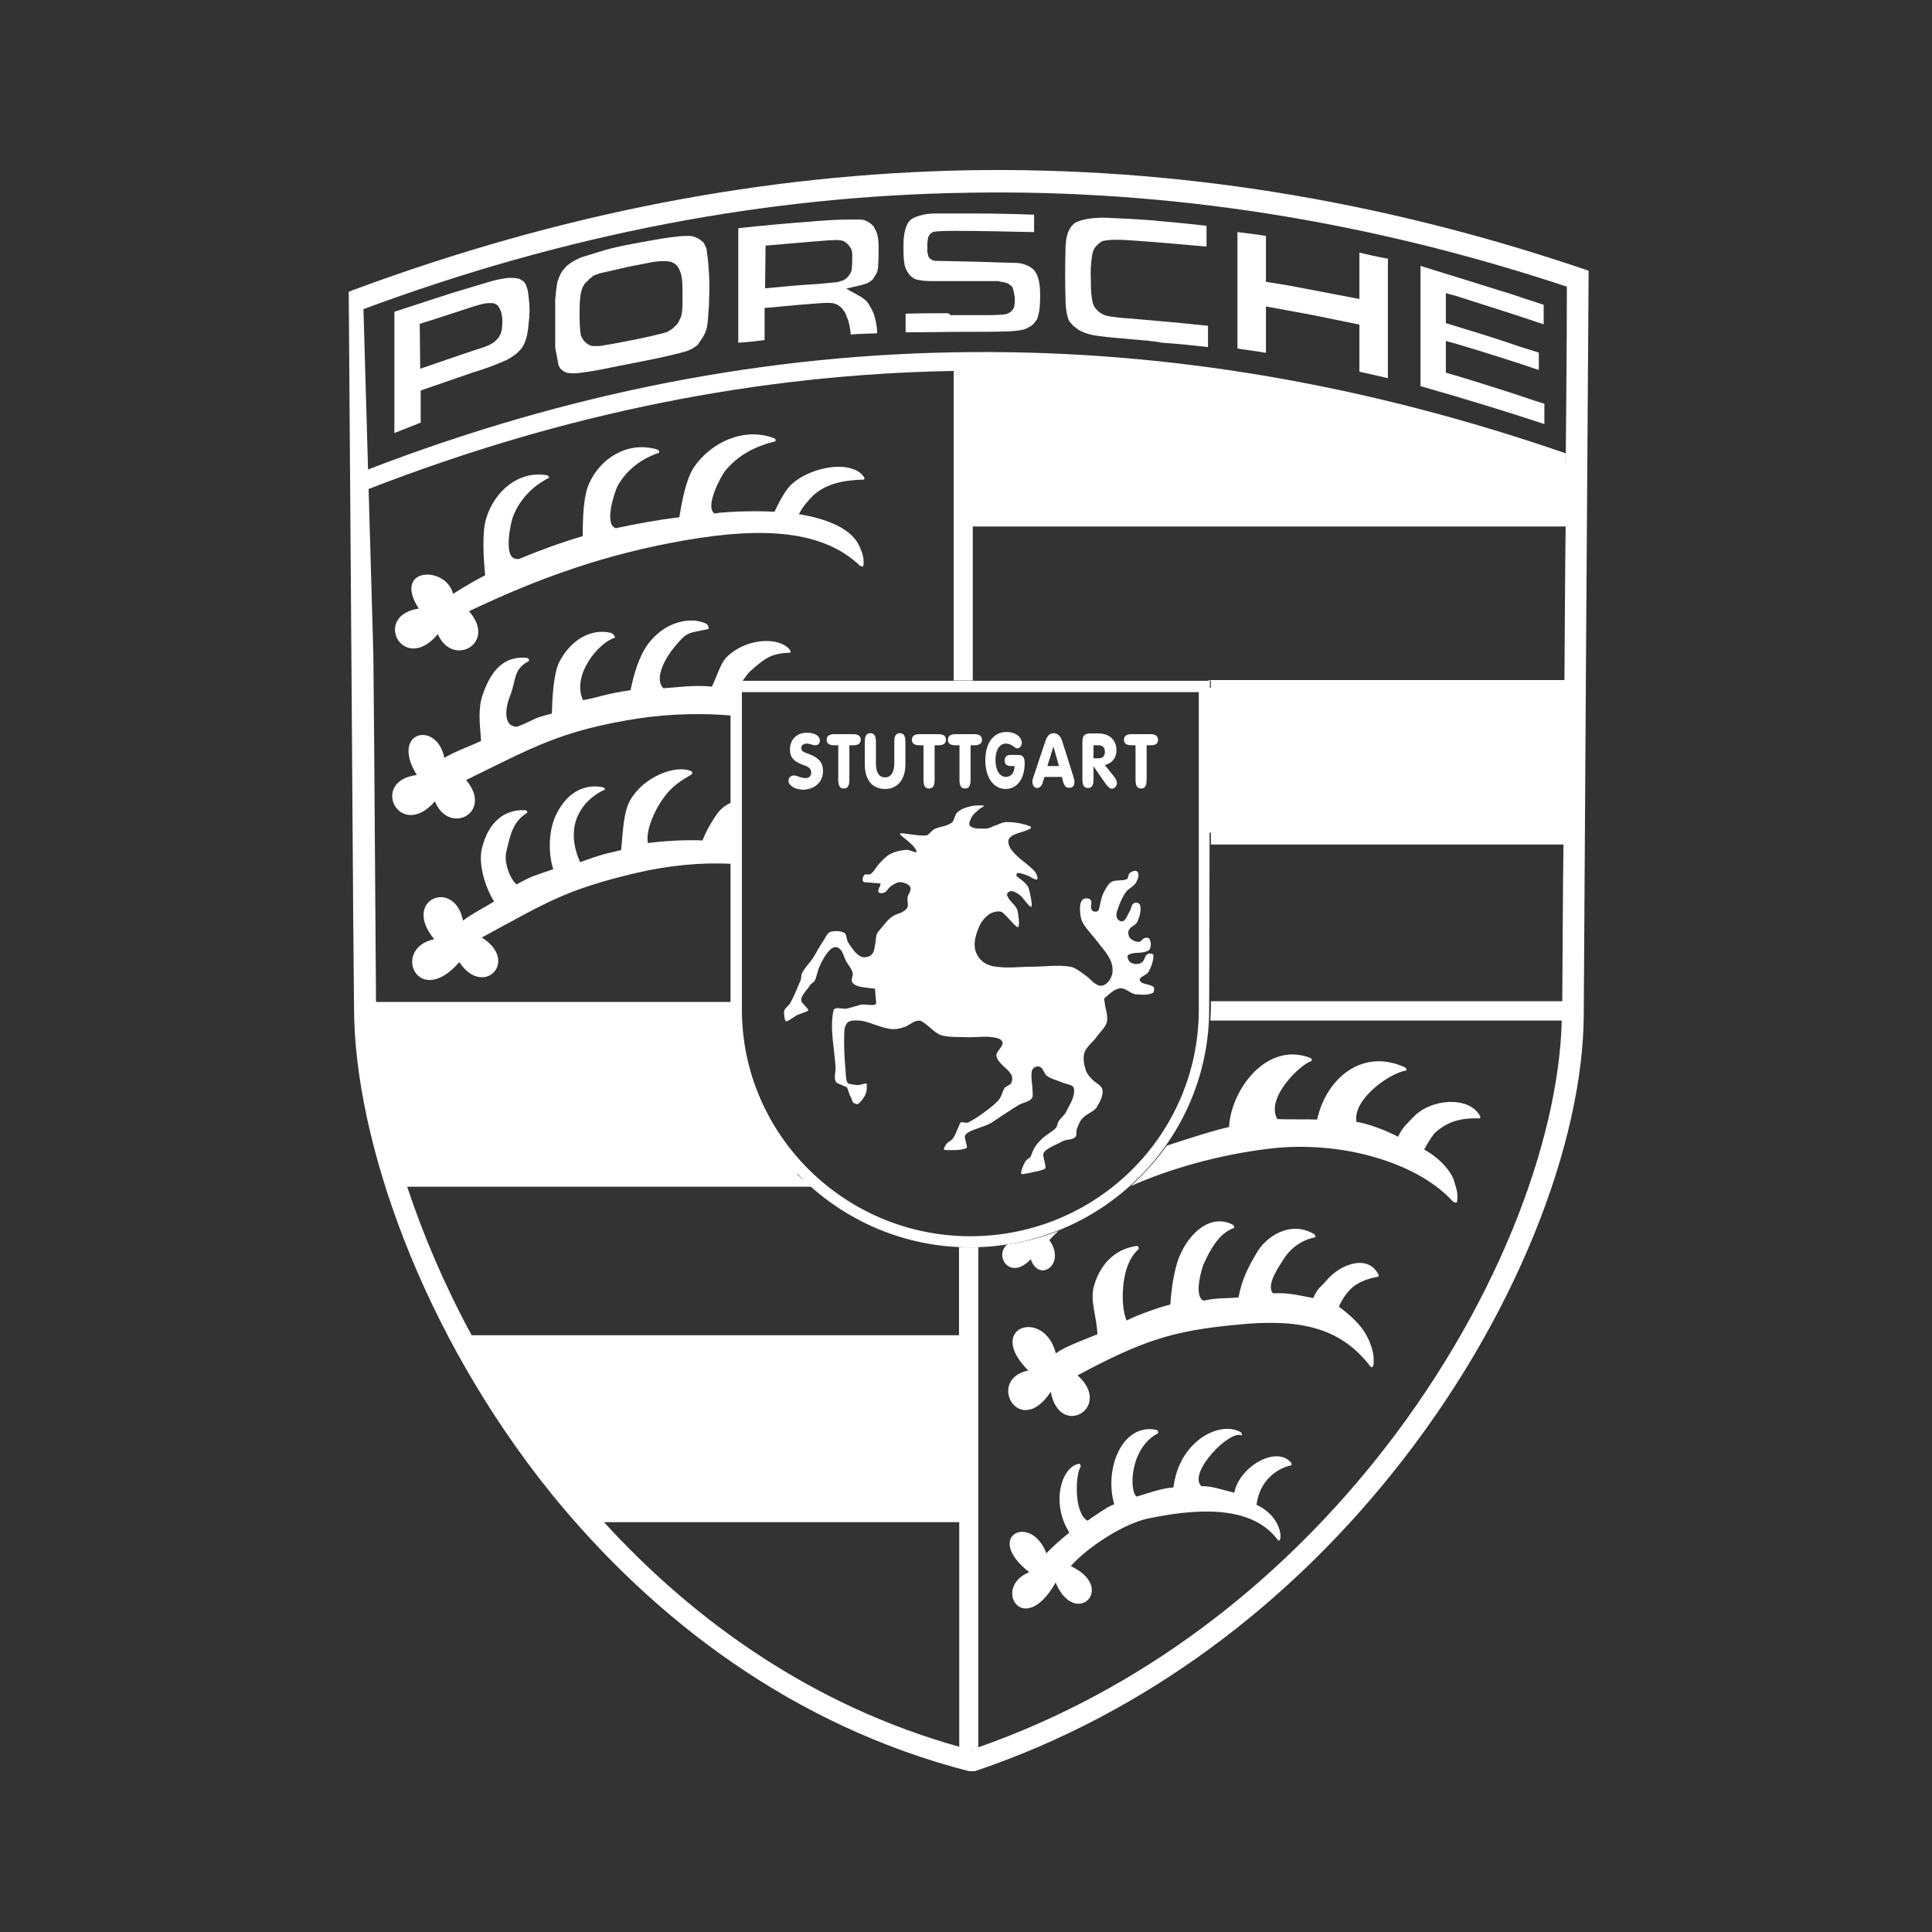 <?xml version="1.0" encoding="utf-8"?>
<!-- Generator: Adobe Illustrator 26.0.0, SVG Export Plug-In . SVG Version: 6.00 Build 0)  -->
<svg version="1.1" id="Ebene_1" xmlns="http://www.w3.org/2000/svg" xmlns:xlink="http://www.w3.org/1999/xlink" x="0px" y="0px"
	 viewBox="0 0 800 800" style="enable-background:new 0 0 800 800;" xml:space="preserve">
<rect x="0" y="0" width="800" height="800" fill="#333333" stroke="none"/>
<style type="text/css">
	.st0{fill:#FFFFFF;}
</style>
<g>
	<path class="st0" d="M437.2,560.4c3.8-2.9,12.4-5.9,17.2-7.9c-0.2-7.2-3.2-14-1.4-20.1c3.2-10.9,10.6-15.6,17.9-16.5
		c0.5,0.2,0.9,1.1,0.5,1.4c-4.1,3.8-5.7,9.3-6.3,15.2c-0.2,2.3-0.7,9.3,1.4,14.3c4.3-2.3,14.7-5.9,18.1-6.6
		c0.5-7.2,1.6-14.3,3.6-19.5c4.1-10.2,13.1-18.3,22.2-13.6c0.5,0.2,0.9,1.1,0.5,1.4c-5.7,2-9.3,7.9-12.4,14.7
		c-0.9,2-4.1,12.9-0.5,15.2c0,0,0.2,0,0.2,0.2c6.6-1.4,7.7-0.7,14.7-1.4c1.1-7,4.3-13.1,7-17.6c4.1-7.9,14.7-14.3,24.2-8.6
		c0.5,0.2,0.9,1.4,0.2,1.4c-6.6,1.4-10.9,5.7-13.1,9.5c-1.1,1.8-7.2,10.2-4.1,13.6c0.2,0,0.7,0,1.1,0c5.7-0.2,9.7,0.9,15.6,2
		c1.8-4.3,3.4-4.8,5.2-7c6.6-7.9,17.6-10.6,21.5-3.2c0.5,0.5,0.5,1.4,0,1.4c-3.4,0.5-9,2.3-11.8,5.7c-0.7,0.7-2.5,2.7-4.3,6.6
		c7.7,5.9,12,10.6,14,18.6c0.5,1.4,1.1,9.5-1.6,5.4c-12.4-15.6-29.2-19-54.3-16.5c-26.9,2.5-39.4,6.6-66.3,21
		c14.9,13.3-7.5,26.5-11.1,6.8c-13.1,19.9-26.9-5.2-9.3-8.8C407.7,549.5,432.4,541.4,437.2,560.4L437.2,560.4z"/>
	<path class="st0" d="M483.1,474.4c9.7-3.2,20.4-6.6,25.8-7.7c0.9-15.8,15.8-35.5,33.5-28.7c0.7,0.2,1.1,1.1,0.5,1.4
		c-4.5,1.4-19,15.2-14,24c3.6,0.2,13.6,0,16.5,0.2c3.8-17.4,19-29.6,36.2-21.7c0.7,0.2,1.1,1.4,0.5,1.4c-6.8,1.1-22.2,12-20.4,21.3
		c3.2,0.2,11.8,3.2,17.2,6.1c2-4.3,4.3-5.9,6.3-8.1c7.5-7.9,22.9-8.6,27.4-0.9c0.5,0.5,0.5,1.4,0,1.4c-6.6-0.2-12.4,0.7-18.1,5.7
		c-0.9,0.7-2.7,3.4-4.8,7.2c5.4,2.9,11.5,8.6,12.7,14c0.9,2.7,1.4,5,0.9,7.7c-0.2,0.7-1.6,0-2-0.5c-14.3-15.6-45.7-25.3-76.2-21.5
		c-20.4,2.5-40.3,8.1-56.8,15.4C473.8,485.9,478.8,480.5,483.1,474.4L483.1,474.4z M438.3,509.7c-1.4,1.4-2.7,2.5-3.8,3.8
		c7.2,10-4.3,17.9-7.7,7.9c-8.6,9.3-15.4-1.6-9.7-6.1C424.3,514.2,431.5,512.4,438.3,509.7L438.3,509.7z"/>
	<path class="st0" d="M433.3,643.2c2-2.3,7-6.6,9.5-8.6c-7.7-12-3.4-27.4,4.1-28.5c0.5,0.2,0.7,0.9,0.5,1.4
		c-2,2.9-2.9,18.8,2.9,22.2c2.9-2,8.6-6.1,11.1-6.8c-4.3-14.5,3.2-33.9,17.6-30.8c0.5,0.2,0.7,1.1,0.5,1.4
		c-11.8,6.1-12,24.2-8.8,26.2c4.8-1.4,10-3.4,15.2-3.8c2.3-19.2,19.2-27.8,27.8-22.9c0.5,0.2,0.7,1.4,0.5,1.4
		c-4.8-2.7-22.6,15.6-16.7,21c4.1-0.2,8.8,1.6,13.6,2.7c2-10.6,17-19.5,23.3-12.7c0.5,0.5,0.5,1.4,0.2,1.4
		c-5.7,1.1-13.1,6.3-14.3,16.3c12,5.7,10.6,17.4,8.6,14.3c-11.3-14.9-35.3-12.4-53.6-8.6c-10.6,2.3-25.6,12.4-31.9,19.7
		c19.2,9,1.8,26-6.3,6.8c-13.3,23.5-26.5,2-10.9-4.3C407.1,636.2,426.8,626.2,433.3,643.2L433.3,643.2z"/>
	<path class="st0" d="M239.6,625.3c-19-21.9-35.1-45.7-48-69.7h208.1v69.7H239.6L239.6,625.3z"/>
	<polygon class="st0" points="500.1,284.8 653,284.8 653,344.8 500.1,344.8 	"/>
	<polygon class="st0" points="653,193.9 607.7,177.8 555,167.2 495.8,154.3 440.8,150 398.9,150 398.9,213.1 652.8,213.1 	"/>
	<path class="st0" d="M182,123c6.1-2,12.2-3.8,18.6-5.7c2.3-0.7,4.5-1.4,7-1.8c2.5-0.5,5-0.7,7.5,0l0.9,0.5c0.9,0.5,1.4,1.1,1.8,2
		c0.7,1.6,0.9,3.2,1.1,5c0.5,3.6,0.5,7.2,0,10.9c-0.2,2.9-0.7,5.9-1.8,8.4c-0.5,1.1-1.1,2-2,2.9c-0.7,0.7-1.4,1.4-2,1.8
		c-1.6,1.1-2.9,2-4.8,2.7c-4.1,1.8-8.1,3.2-12.4,4.5c-7.2,2.5-14.5,5-21.7,7.5v13.3c-3.6,1.4-7.2,2.9-10.9,4.3v-50.2
		C169.5,127.1,175.6,125.1,182,123L182,123z M174,152.7c7.2-2.5,14.5-5,21.9-7.5c2.3-0.7,4.5-1.4,6.6-2.3l1.6-0.9l0.7-0.5l0.7-0.7
		l0.7-0.7l0.5-0.7l0.7-1.4c0.2-0.9,0.5-1.6,0.5-2.5c0.2-2.3,0.2-4.3-0.5-6.6l-0.5-1.1l-0.5-0.9l-0.7-0.7l-0.9-0.5l-0.9-0.2H203h-0.9
		c-2.3,0.2-4.3,0.9-6.6,1.6c-7.2,2.3-14.5,4.8-21.7,7L174,152.7L174,152.7z M266.1,100.2c5-0.9,9.7-1.8,14.7-2.3
		c1.6-0.2,3.2-0.2,4.8-0.2c0.7,0,1.6,0.2,2.3,0.5s1.1,0.5,1.8,0.9c0.5,0.5,0.9,0.7,1.4,1.1c0.5,0.5,0.7,1.1,0.9,1.6
		c0.5,0.9,0.7,1.6,0.7,2.5c0.5,2.9,0.7,6.1,0.9,9.3c0.2,3.6,0.2,7,0,10.4c0,1.4,0,2.9-0.2,4.3c-0.2,2.7-0.2,5.4-0.9,8.1
		c-0.2,0.7-0.5,1.4-0.7,1.8c-0.5,0.9-0.9,1.8-1.6,2.7l-1.4,2l-2,1.4c-0.9,0.5-1.6,0.7-2.5,1.1c-3.6,1.1-7.2,1.8-10.9,2.7
		c-7.5,1.6-14.9,2.9-22.4,4.5c-3.6,0.7-7.2,1.4-10.9,1.8c-0.9,0.2-2,0.2-2.9,0.2l-2.3-0.2c-0.7-0.2-1.1-0.5-1.6-0.7l-1.1-0.9
		l-0.9-1.4l-1.4-7.5v-20.1c0.2-2.3,0.5-4.8,0.9-7l0.7-2c0.5-1.1,0.9-2,1.6-2.9l1.6-1.8l1.4-1.1c1.4-0.9,2.9-1.8,4.8-2.5l8.1-2.5
		C254.1,102.4,260,101.3,266.1,100.2L266.1,100.2z M260.5,110.4l-11.8,2.7c-0.9,0.2-1.8,0.7-2.7,0.9l-0.9,0.7l-0.9,0.7l-0.7,0.7
		l-0.7,0.7l-0.7,0.7l-0.5,0.9c-0.5,0.7-0.7,1.6-0.9,2.3c-0.7,2.9-0.7,5.9-0.7,8.8c0,3.2,0,6.3,0.5,9.3l0.5,1.1l0.7,1.1l0.9,0.9
		l0.9,0.7l1.1,0.5l1.1,0.2h1.4c0.9,0,1.6,0,2.3-0.2c4.5-0.7,9-1.6,13.6-2.5c3.6-0.7,7.5-1.6,11.1-2.5c0.7-0.2,1.6-0.5,2.3-0.7
		l1.1-0.7l1.1-0.7l0.9-0.9l0.9-0.9l0.7-1.1l0.5-1.1l0.5-1.1c0.7-3.4,0.5-6.6,0.5-10c0-1.8,0-3.6-0.2-5.2l-0.2-1.4
		c-0.2-0.9-0.5-1.8-0.9-2.7l-0.5-0.9l-0.5-0.7l-0.7-0.7L279,109l-0.9-0.5l-0.9-0.2l-1.8-0.2c-2,0-3.8,0.2-5.7,0.5
		C266.6,109.2,263.4,109.9,260.5,110.4L260.5,110.4z M335.1,91.8c5.7-0.5,11.3-0.9,17-0.9c1.1,0,2.5,0,3.6,0c1.4,0,2.5,0.2,3.6,0.9
		c0.5,0.2,0.9,0.5,1.1,0.7c0.9,0.7,1.6,1.4,2,2.5c0.5,0.7,0.7,1.6,0.9,2.3c0.5,1.8,0.5,3.8,0.5,5.7c0,2.5,0,4.8-0.2,7.2
		c0,0.9-0.2,1.8-0.5,2.7l-0.5,0.9c-0.5,0.7-0.7,1.1-1.1,1.8l-1.1,0.9c-0.5,0.2-0.9,0.7-1.6,0.9c-0.7,0.2-1.6,0.5-2.3,0.7l-6.1,1.4
		l6.1,3.4c0.9,0.7,1.6,1.1,2.3,1.8l0.7,0.9c0.9,1.4,1.6,2.7,2.3,4.3c0.9,2.7,1.4,5.4,1.4,8.1c-3.6,0.2-7.2,0.2-10.9,0.5
		c-0.2-2-0.5-3.8-1.1-5.9l-0.9-2.3l-0.5-1.1l-0.7-0.9l-0.7-0.9l-0.9-0.7l-1.1-0.7c-0.7-0.2-1.4-0.5-2-0.5c-1.4-0.2-2.9,0-4.3,0
		c-7,0.5-13.8,1.1-20.8,1.8l-2.7,0.2v13.3c-3.6,0.5-7.2,0.9-10.9,1.1V94.5C315.7,93.4,325.4,92.5,335.1,91.8L335.1,91.8z
		 M316.8,119.4c7.2-0.7,14.5-1.4,21.7-1.8c2.5-0.2,5-0.5,7.5-0.7c0.7,0,1.4-0.2,2-0.5l0.9-0.2l0.9-0.5l0.7-0.5l0.7-0.7l0.5-0.7
		l0.5-0.7c0.2-0.7,0.5-1.1,0.5-1.8c0.2-2,0.2-4.1,0.2-6.1c0-0.7-0.2-1.4-0.5-2.3l-0.5-0.7l-0.5-0.7l-0.7-0.7l-0.7-0.5l-0.7-0.5
		l-0.9-0.2c-0.7-0.2-1.4-0.2-2-0.2c-3.6,0-7.2,0.5-10.6,0.7c-6.3,0.5-12.4,1.1-18.8,1.6L316.8,119.4L316.8,119.4z M393.7,130.5
		c4.1,0,8.1,0,12.4,0c2.7,0,5.7,0,8.6-0.2c0.7,0,1.1-0.2,1.8-0.2c0.7-0.2,1.1-0.5,1.6-0.7l0.7-0.5l0.5-0.7l0.5-0.7l0.2-0.7l0.2-1.6
		V123l-0.5-2.5l-0.2-0.7l-0.2-0.7l-0.5-0.7l-0.7-0.5l-0.7-0.5l-1.6-0.5l-2.7-0.5h-3.4h-22.9c-2.3,0-4.5,0-6.6-0.5
		c-0.7-0.2-1.1-0.2-1.6-0.5l-0.7-0.5l-0.7-0.5l-0.5-0.5l-0.5-0.7l-0.5-0.7c-0.5-0.9-0.9-1.8-1.1-2.7c-0.5-2.5-0.5-5.2-0.5-7.7
		c0-3.2,0.2-6.3,1.6-9.3c0.2-0.5,0.7-0.9,0.9-1.4c1.6-1.4,3.6-2,5.7-2.5c2-0.5,4.3-0.5,6.3-0.5c5,0,10,0,14.9,0
		c8.1,0,16.5,0.2,24.7,0.5v7.2c-10.9-0.2-21.7-0.5-32.6-0.5c-2.5,0-5,0-7.5,0.2c-0.5,0-1.1,0.2-1.6,0.2l-0.9,0.5l-0.7,0.7l-0.5,0.9
		l-0.2,0.9l-0.2,1.6c0,1.4,0,2.5,0,3.8l0.2,0.9l0.2,0.9l0.7,0.9l1.1,0.7l1.1,0.2c11.3,0.2,22.9,0.5,34.2,0.9l1.4,0.2
		c1.8,0.5,3.6,1.1,5,2.5c0.7,0.7,1.1,1.4,1.4,2c1.1,2.5,1.4,5.4,1.4,8.1c0,3.2,0,6.3-0.9,9.3c-0.2,0.5-0.2,0.9-0.5,1.4l-0.7,0.9
		c-0.5,0.7-0.9,1.1-1.6,1.6c-1.1,0.7-2.3,1.4-3.4,1.6c-1.8,0.5-3.8,0.5-5.7,0.7c-5.7,0.2-11.1,0.2-16.7,0.2
		c-8.8,0-17.6,0.2-26.2,0.2c0-2.5,0-5.2,0-7.7c5.9-0.2,11.8-0.2,17.6-0.2L393.7,130.5L393.7,130.5L393.7,130.5L393.7,130.5z
		 M468.6,140.5c-4.5-0.5-9.3-0.7-13.8-1.4c-2-0.2-4.1-0.7-5.9-1.4c-0.9-0.5-1.8-0.7-2.7-1.4c-0.7-0.5-1.1-0.9-1.8-1.4
		c-0.5-0.5-0.9-1.1-1.4-1.6c-0.5-0.7-0.7-1.4-0.9-2c-0.7-2.5-0.9-5.2-0.9-7.9c-0.2-6.6-0.2-12.9,0-19.5v-1.6
		c0.2-2.9,0.5-5.9,2.3-8.4c0.7-0.7,1.1-1.4,2-1.8c2.3-1.1,5-1.6,7.5-1.8c2.7-0.2,5.2-0.2,7.9,0c5.2,0.2,10.6,0.5,15.8,0.9
		c7.7,0.7,15.2,1.4,22.9,2.3v8.6c-10.2-0.9-20.1-1.8-30.3-2.5c-3.2-0.2-6.6-0.5-10-0.2l-1.6,0.2l-1.1,0.2l-0.9,0.5l-0.9,0.7
		l-0.9,0.9l-0.7,0.9l-0.5,1.1c-0.2,0.7-0.5,1.4-0.5,2c-0.5,3.2-0.7,6.6-0.5,10c0,2.7,0,5.4,0.5,8.1c0.2,0.7,0.2,1.4,0.5,2l0.5,1.1
		l0.7,0.9l0.9,0.9l0.9,0.7l0.9,0.5l1.1,0.5c0.9,0.2,1.8,0.5,2.7,0.5c2.9,0.5,6.1,0.7,9,0.9c10.2,0.9,20.6,1.8,30.8,2.9
		c0,2.7,0,5.2,0,7.9v0.9c-6.3-0.7-12.9-1.4-19.2-1.8C477.2,141.1,472.9,140.9,468.6,140.5L468.6,140.5z M537.8,119
		c8.4,1.6,16.7,3.2,25.1,4.8v-19.2c3.8,0.9,7.7,1.8,11.8,2.5v49.5c-3.8-0.9-7.7-1.8-11.8-2.7v-19.5c-6.8-1.4-13.3-2.7-20.1-4.1
		c-6.1-1.1-12.4-2.3-18.6-3.4v19.2c-3.8-0.7-7.7-1.1-11.8-1.8V96.1c3.8,0.5,7.9,0.9,11.8,1.6v19C528.8,117.4,533.3,118.1,537.8,119
		L537.8,119z M626.8,122.1c4.1,1.4,8.1,2.7,12.4,4.1v8.1c-12-4.1-24.2-7.9-36.4-11.8l-4.1-1.1v12.4c8.8,2.7,17.9,5.4,26.7,8.4
		c3.8,1.4,7.9,2.5,11.8,3.8v7.2c-11.3-3.8-22.9-7.5-34.4-10.9l-4.1-1.1v13.1c8.6,2.5,17.2,5.2,25.6,7.9c5,1.6,10,3.4,15.2,5v8.4
		c-16.3-5.4-32.8-10.4-49.5-15.2l-1.8-0.5v-49.8C601,114,613.9,118.1,626.8,122.1L626.8,122.1z"/>
	<path class="st0" d="M162.5,486.2c-7.2-24.2-11.1-46.8-11.3-66.3h151.6c0.5,25.6,11.1,49.1,27.8,66.3H162.5L162.5,486.2z"/>
	<path class="st0" d="M144.4,120.8l2.9-1.1C232,88.4,316.3,72.1,401,70.5c84.6-1.4,169,12,253.6,40.5l3.2,1.1v3.2
		c-0.7,101.6-1.4,203.2-2,304.8c-0.2,52.5-27.8,126.2-79.9,190.7c-41.9,52-99.8,98.2-172.2,122.6h-2.5
		c-73.1-18.8-130.8-63.1-172.9-114.9c-53.8-66.7-81.4-146.4-81.7-200.5l0,0l0,0l0,0c-0.5-49.1-0.7-98.2-1.1-147.1L144.4,120.8
		L144.4,120.8z M243,622.6h153.8v-61.8H199.6c-0.7-1.1-1.4-2.3-1.8-3.4c10.6,19,23.1,37.8,37.3,55.7
		C237.8,616.2,240.3,619.4,243,622.6L243,622.6z M397.1,630.3H250.1c38,41.6,87.1,76.2,147.1,93V630.3L397.1,630.3z M249.6,629.8
		c-0.5-0.5-0.9-0.9-1.1-1.4C248.7,628.9,249.2,629.4,249.6,629.8L249.6,629.8z M246.9,626.9c-0.2-0.2-0.2-0.2-0.2-0.5
		C246.7,626.7,246.9,626.9,246.9,626.9L246.9,626.9z M195.3,552.9h201.8v-36.4c1.6,0,3.2,0,4.8,0c1.1,0,2,0,3.2,0v207
		c-0.2,0-0.5,0.2-0.5,0.2c68.8-24,124-68.3,164.3-118.3c50-62,76.7-132.6,77.8-183.3c0,0.2,0,0.2,0,0.5H501.2c0-1.6,0.2-3.2,0.2-4.8
		v-3.2h145.5c0.2-21.7,0.2-43.4,0.5-64.9H501.4V342h145.9c0.2-17.6,0.2-35.1,0.5-52.5H501.4v-7.7h-1.1v-0.2h147.5
		c0.2-21.3,0.2-42.3,0.5-63.6H402.8v63.8h-7.9V153.6c-80.5,1.4-161.3,17.4-242.3,48.9l-0.2-8.1c83.3-32.1,166.5-48,249.5-48.6
		c82.4-0.7,164.5,13.6,246.4,41.9c0,2.7,0,5.4,0,8.1c0.2-25.8,0.5-51.6,0.5-77.1c-82.6-27.4-165.2-40.3-247.5-38.9
		C317.5,81,234,97,150.5,128l4.1,143c0.5,48,0.7,95.9,1.1,144.1c0,0,0,0,0-0.2H303v3.2c0,1.6,0,3.2,0.2,4.8H155.5l0,0
		c0.5,18.1,4.3,39.1,10.9,61.3c0-0.2-0.2-0.5-0.2-0.7h161.5c1.4,1.6,2.7,3.2,4.3,4.5l5,3.4H168.6C175.2,511.3,184,532.1,195.3,552.9
		L195.3,552.9z M197.6,557.2c0,0,0-0.2-0.2-0.2C197.6,557,197.6,557.2,197.6,557.2L197.6,557.2z M197.3,556.7
		c-0.2-0.2-0.2-0.5-0.5-0.7C197.1,556.3,197.1,556.5,197.3,556.7L197.3,556.7z M196,554.5C196,554.3,196,554.3,196,554.5
		C196,554.3,196,554.3,196,554.5L196,554.5z M168.2,489.8c-0.2-0.5-0.2-0.9-0.5-1.1C167.9,489.1,168.2,489.3,168.2,489.8
		L168.2,489.8z M167.3,486.8c-0.2-0.5-0.2-0.9-0.5-1.4C167,485.9,167.3,486.4,167.3,486.8L167.3,486.8z M155.5,420.5L155.5,420.5
		L155.5,420.5L155.5,420.5z M155.5,415.6L155.5,415.6L155.5,415.6L155.5,415.6z M646.4,416.5v0.2V416.5L646.4,416.5z M646.4,417.6
		c0,0.2,0,0.2,0,0.5C646.4,417.8,646.4,417.8,646.4,417.6L646.4,417.6z M646.4,418.1v0.2C646.4,418.3,646.4,418.3,646.4,418.1
		L646.4,418.1z M646.4,419.4v0.2C646.4,419.6,646.4,419.6,646.4,419.4L646.4,419.4z M646.4,419.9v0.2V419.9L646.4,419.9z
		 M646.4,420.1C646.4,420.1,646.4,420.3,646.4,420.1C646.4,420.3,646.4,420.1,646.4,420.1L646.4,420.1z M646.4,419.4L646.4,419.4
		L646.4,419.4L646.4,419.4c0-0.2,0-0.2,0-0.2l0,0l0,0l0,0l0,0l0,0l0,0V419.4L646.4,419.4z M646.4,418.7L646.4,418.7
		c0-0.2,0-0.2,0-0.2l0,0l0,0V418.7L646.4,418.7z M646.4,415.3L646.4,415.3C646.4,415.3,646.4,415.1,646.4,415.3c0-0.2,0-0.2,0-0.2
		l0,0l0,0V415.3L646.4,415.3z M647.6,282.8L647.6,282.8L647.6,282.8L647.6,282.8z M402.8,210.4H648c0,1.4,0,2.5,0,3.8
		c0-6.1,0-12.2,0-18.3c-81.7-28.5-163.3-42.8-245.2-42.3L402.8,210.4L402.8,210.4z M648,214.2c0,0.7,0,1.1,0,1.8
		C648,215.3,648,214.9,648,214.2L648,214.2z M648,216.5L648,216.5L648,216.5L648,216.5z M648,216.7c0,0.5,0,0.9,0,1.4
		C648,217.6,648,217.2,648,216.7L648,216.7z M404.1,723.9L404.1,723.9L404.1,723.9L404.1,723.9z M402.3,724.4L402.3,724.4
		L402.3,724.4L402.3,724.4z M402.3,724.4c-0.2,0-0.2,0-0.5,0.2C402.1,724.6,402.1,724.6,402.3,724.4L402.3,724.4z M399.2,723.9
		c-0.7-0.2-1.1-0.2-1.8-0.5C398,723.5,398.7,723.7,399.2,723.9L399.2,723.9z M404.1,723.7C404.4,723.7,404.4,723.7,404.1,723.7
		C404.4,723.7,404.4,723.7,404.1,723.7L404.1,723.7L404.1,723.7z"/>
	<path class="st0" d="M187.6,245.9c4.3-2.7,8.8-5.4,13.3-7.7c-0.7-7-1.4-17.9,0.5-23.8c3.4-10.9,13.3-19.7,25.1-17.6
		c0.7,0.2,1.1,0.9,0.7,1.1c-6.6,3.4-11.8,8.6-14.7,15.8c-0.9,2-4.1,16.5,0.7,17.6c0.5,0.2,0.9,0.2,1.6,0.2
		c8.6-3.6,17.4-6.8,26.5-9.5c0-7,0.2-16.7,2.7-21.9c4.5-10.2,15.8-17.6,28.1-14c0.7,0.2,1.1,1.1,0.7,1.4c-7.2,2.5-13.1,6.8-17,13.6
		c-1.1,2-5.9,15.8-0.9,17.6h0.2c8.4-1.8,17-3.4,26.2-4.5c1.1-7,2.9-16.1,6.1-20.8c6.8-10,20.4-16.7,33-12c0.7,0.2,1.1,1.1,0.5,1.4
		c-8.4,2-15.6,5.9-20.8,12.4c-1.4,1.8-8.4,14.5-4.3,17.4c0.5,0,0.9,0,1.4-0.2c7.2-0.7,15.6-0.9,23.5-0.5c2-4.3,4.1-8.1,6.3-10.6
		c7.9-8.1,25.3-11.1,30.5-4.1c0.5,0.5,0.7,1.4,0,1.4c-7.5,0.2-15.2,1.4-20.8,6.6c-0.9,0.9-4.1,4.1-5.9,7.7c12,2,22.2,6.1,25.3,13.8
		c1.1,2.5,1.8,4.8,1.4,7.5c0,0.7-1.6,0.2-2-0.5c-15.2-14-39.4-15.6-71.7-10c-32.8,5.7-60.2,15.4-89.6,29.4
		c11.8,13.3-6.8,23.5-12.9,9.5c-14.3,17-27.4-7.7-7.9-10.6C162.3,234.8,184.7,234.1,187.6,245.9L187.6,245.9z"/>
	<path class="st0" d="M191.7,381.2c3.8-2.9,8.8-5.4,12.9-7.9c-4.1-6.6-6.6-16.1-5-22.2c2.7-10.9,9.5-16.1,17.9-15.6
		c0.7,0,1.1,0.9,0.7,1.1c-5.9,3.8-6.8,8.8-8.6,16.3c-0.9,4.1,1.4,10.9,4.3,13.3c7.5-4.1,7.2-3.4,15.2-6.3c-2.3-7-1.8-16.5,1.1-22.4
		c4.5-9.5,12-13.1,19.5-11.5c0.7,0.2,1.1,0.9,0.5,1.1c-5.9,2.5-17.9,12-10,29.9c7.2-2.5,7.7-2.9,17-5c0.7-7,0.9-15.4,3.6-20.4
		c5.7-10.2,19-14.9,25.1-12.4c0.7,0.2,1.1,1.1,0.5,1.4c-3.4,2.3-7.9,4.1-12.4,10.9c-2.5,3.6-6.8,12-5.7,17.6
		c6.6-0.9,15.2-1.4,22.6-1.1c1.6-4.3,4.8-9.5,6.8-12c1.4-1.6,3.2-2.9,5-3.6v25.3c-12.4-0.7-26.2,0.7-39.4,3.8
		c-29.6,7-37.3,12.4-63.8,26.7c15.8,10,0.5,25.1-9.3,10.2c-17.2,19.7-28.3-5.7-10.4-9.5C166.1,372.4,188.3,363.5,191.7,381.2
		L191.7,381.2z"/>
	<path class="st0" d="M184,313.8c4.5-2.7,10.6-4.8,15.2-7c-0.5-7-1.4-13.3,0.7-19.2c3.6-10.6,9.3-16.1,18.3-15.2
		c0.7,0.2,1.1,0.9,0.7,1.4c-6.6,3.4-5,7.9-7.9,14.9c-0.9,2-3.2,10.6,1.6,12c0.5,0.2,0.9,0.2,1.6,0.2c8.6-3.4,5.4-3.2,14.3-5.4
		c0.2-6.8,0.7-16.1,2.9-21c4.8-9.7,13.6-14.5,21.7-12.4c0.7,0.2,2,1.8,1.4,2c-6.6,2-17.9,15.4-13.1,25.8c5.7-0.9,9.5-2.7,19.7-4.1
		c1.4-7,3.6-14,7-18.8c7-9.7,17.9-11.8,24.2-8.8c0.7,0.2,1.6,2,0.9,2.3c-8.4,1.8-8.6,0.9-14,7.5c-2.9,3.4-8.8,12.7-4.5,17
		c7.2-0.5,12.2-1.4,20.1-0.7c2-4.1,3.6-9.7,5.9-12c7.9-8.1,21.7-8.8,26.2-3.4c0.5,0.5,0.7,1.4,0,1.4c-7.5,0.2-10.2,2.3-16.1,7.5
		c-0.7,0.5-2,2.3-3.6,4.5h-4.3v14c-12.2-1.1-25.6-0.7-38,1.1c-32.8,5-44.8,12.4-71.9,25.6c11.5,13.6-7.2,23.1-12.9,8.8
		c-14.5,16.7-27.4-8.4-7.5-10.9C161.4,302.9,180.8,298.1,184,313.8L184,313.8z"/>
	<g>
		<path class="st0" d="M496.4,286.6v131.4c0,51.8-42.3,93.9-94.6,93.9c-52,0-94.6-42.1-94.6-93.9V286.6H496.4 M501,281.9H302.5v136
			c0,54.1,44.6,98.6,99.1,98.6c54.8,0,99.1-44.6,99.1-98.6L501,281.9L501,281.9z"/>
	</g>
	<path class="st0" d="M397.6,378.2c0.9,0.9,2.9-0.2,3.6-1.1c1.6-2.5,1.4-5.7,1.6-8.8c0.2-3.4,0.2-6.3-0.9-9.5
		c-1.8-5.4-4.3-9.7-10.4-10.6c-0.7-0.2-2,1.1-1.6,1.6c4.1,4.3,5.7,4.1,6.8,10.6C397.8,366.7,397.1,377.8,397.6,378.2L397.6,378.2z
		 M354.8,457.2c0.9,0.2,2.9-2.5,3.6-4.1c0.7-1.4,0.5-4.1,0.5-4.3c-0.2-0.5-2.5,0.5-3.6,0.5s-2-0.2-3.6-0.5c-1.6-0.2-1.4-3.8-1.6-5.9
		c-0.5-5.2-0.7-10.4-0.5-15.6c0-1.4,0.5-3.2,1.6-4.1c1.6-0.9,3.8-0.7,5.7-0.5c3.6,0.7,7,2.5,10.9,3.2c2,0.5,4.3,0.2,6.3-0.5
		c1.8-0.5,3.2-1.8,4.8-2.5c0.9-0.2,2-0.5,2.7,0c2.9,1.6,5,4.5,7.9,5.7c3.8,1.1,7.9,0.7,12,0.9c3.2,0,6.3-0.5,9.5,0
		c1.4,0.2,3.6,0.5,4.1,2c0.5,2-2.9,3.8-2.5,5.9c0.9,3.2,4.5,4.8,6.1,7.5c0.7,1.1,0.5,2.5,0,3.6c-0.5,0.9-2,1.1-2.7,2
		c-0.9,1.4-1.1,2.9-2,4.3c-0.9,1.4-2.3,2.5-3.6,3.6c-2.9,2.3-5.9,4.5-9.3,6.3c-1.1,0.7-3.2-0.7-3.6,0.5c-0.9,2-1.8,4.5-2.7,5.9
		c-0.9,1.4-2,1.6-2.7,2.3c-0.7,0.9-1.6,2.5-1.1,2.7c0.5,0.2,4.8,0.2,6.3,0s2.5-0.5,2.9-0.7c0.5-0.5-0.2-1.8-0.7-4.5
		c-0.2-2.7,7.2-3.8,10.9-5.9c3.8-2.5,7.7-5.2,11.5-7.5c1.6-0.9,3.8-1.1,5.2-2.5c0.7-0.7,0.5-1.8,0.5-2.7c0-2.3-0.5-4.5-0.5-6.8
		c0-1.1,0-2.5,0.9-3.2c0.7-0.7,2-0.9,2.7-0.5c1.4,0.7,1.6,2.7,2.7,3.6c1.8,1.4,4.1,1.8,6.1,2.7c1.8,0.9,5,0.9,5.2,2.7
		c0.5,3.4-1.8,6.6-3.2,9.5c-0.7,1.6-2.3,2.5-3.2,4.1c-0.5,0.9-0.5,2-1.1,2.7c-1.8,1.8-4.3,2.9-6.1,4.8c-1.4,1.4-2.5,2.7-3.2,4.3
		c-0.5,0.9-0.7,1.8-1.1,2.7c-0.7,0.9-1.8,1.1-2.5,2.5s-2.3,5-0.9,4.8c1.4-0.2,9.3-1.6,9.5-2.5c0.2-0.7-0.5-2.7-0.9-5.2
		c-0.5-2.5,5.2-4.3,7.9-5.9c1.6-0.9,3.8-0.5,5.2-1.6c0.9-0.7,0.5-2.3,0.7-3.2c0.7-1.6,1.1-3.4,2.5-4.8c1.6-1.8,4.3-2.5,5.7-4.3
		c1.4-2.3,2.9-5,2.5-7.5c-0.5-2-2.9-2.7-4.3-4.3c-1.1-1.1-2.3-2.5-2.7-4.1c-0.7-2.3-1.1-4.5-0.5-6.8c0.9-2.7,3.6-4.5,5.2-6.8
		c1.4-2,3.4-3.6,4.1-5.9c0.7-2.7-0.7-5.7-0.9-8.4c0-0.5-0.5-1.1,0-1.6c1.8-1.6,3.8-3.6,6.3-4.1c2.3-0.2,4.1,2,6.3,2.5
		c2.3,0.2,5,0.5,7.2-0.5c0.7-0.2,0.9-1.8,0.5-2.5c-1.6-1.4-5-0.9-5.7-2.7c-0.5-1.6,2.7-2,3.6-3.6c1.1-2,2-4.3,2-6.8
		c0-0.9-1.8-0.9-2.5-0.5c-1.1,0.7-1.1,2.3-2,3.2c-0.7,0.7-1.8,0.9-2.7,0.9c-0.9,0-2.3-0.5-2.7-1.1c-0.7-0.7-1.1-2.3-0.5-2.7
		c1.8-1.1,4.3-0.7,6.3-1.1c0.9-0.2,2-0.5,2.5-1.1c0.7-1.4,0.7-2.9,0-4.3c-0.2-0.7-1.4-0.7-2-0.5c-0.9,0.2-1.4,1.6-2.5,1.6
		c-1.4,0-2.7-0.7-3.6-1.6c-0.7-0.9-0.9-2.3-0.5-3.2c0.7-1.6,2.9-2,3.6-3.6c0.9-2,1.6-4.5,1.1-6.8c-0.2-0.9-2-1.4-2.7-0.7
		c-1.1,0.7-0.9,2.3-1.6,3.2c-0.9,1.4-1.4,3.4-2.7,4.1c-0.9,0.5-2.5-0.5-2.7-1.6c-0.5-1.8,0.7-3.6,1.1-5.2c0.7-1.8,1.6-3.6,2.7-5.2
		c1.1-1.6,3.4-2.3,4.3-4.1c0.7-1.4,1.4-3.2,0.5-4.3c-0.7-0.9-2.3-0.2-3.2,0.5c-0.7,0.5-0.5,2-1.1,2.5c-2,0.9-4.5,0.2-6.3,1.1
		c-1.6,0.9-2.3,2.5-3.2,4.1c-1.6,2.7-1.8,7.5-2.5,7.9c-0.7,0.7-2.3,0.5-2.7-0.5c-0.7-1.1,0.5-2.9-0.5-4.1c-0.7-0.7-2.5-0.7-3.2,0
		c-0.9,0.9-1.1,2.3-1.1,3.6c0,2,0.2,4.1,1.1,5.9c1.6,2.9,4.1,5.2,6.1,7.9c2,2.7,4.5,5.2,5.7,8.4c0.7,2,0.9,4.5,0,6.3
		c-0.7,1.8-2.5,3.6-4.3,3.6c-2.5-0.2-4.3-2.9-6.3-4.3c-2-1.4-4.1-3.2-6.3-3.6c-5.2-0.9-10.6,0-16.1,0c-4.8,0-9.7,0.7-14.5,0
		c-2.3-0.2-4.8-1.1-6.3-2.7c-1.6-1.6-2.7-3.8-2.7-5.9c-0.2-2.9,0.9-5.7,2-8.4c0.9-1.8,2.3-3.6,4.1-4.8c1.4-0.9,3.6-1.4,5-0.9
		c1.6,0.7,5.9,6.6,6.8,6.3c0.9-0.2,0.2-5.4-0.2-7c-0.9-2.5-3.6-3.8-4.3-6.3c-0.2-0.7,0.9-1.6,1.6-1.6c1.4,0,2.9,0.9,4.1,2
		c0.7,0.5,3.6,4.8,4.3,4.5c0.7-0.2-0.5-6.1-1.1-7.9c-1.1-2.5-4.8-4.3-5-5c-0.2-0.5,0-0.9,0.7-1.1c1.4,0,2.7,0.7,4.1,1.1
		c1.1,0.5,2.9,1.8,3.6,1.6s0-2.3-0.7-3.2c-2.5-2.9-5.9-4.8-8.4-7.5c-1.4-1.4-2.7-3.2-2.7-5.2c0-1.1,1.4-2.3,2.5-2.7
		c2-0.9,4.8-1.4,6.6-2.5c0.7-0.5,0.2-0.9-0.5-1.1c-2.9-1.1-6.1-1.6-9.3-1.6c-1.8,0-3.4,1.1-5.2,1.6c-1.1,0.5-2.3,1.1-3.6,1.1
		c-2.3,0-4.8,0.2-6.3-1.1c-0.9-0.9,0.2-2.7,0.9-4.1c0.7-1.1,1.8-1.8,2.7-2.7c0.7-0.7,2.7-1.4,2-1.6c-0.7-0.2-4.3-0.2-6.3,0.5
		c-1.8,0.5-3.4,1.1-4.8,2.5c-1.1,1.1-0.9,3.6-2.5,4.3c-2.7,1.6-4.1,1.1-7,2.5c-0.7,0.5-2.3,2.3-2.9,2.5c-3.6,0.5-10.9-1.4-11.1-0.7
		c-0.5,0.7,5.7,4.1,6.8,7.2c0.5,1.4-2.9-0.7-4.3-0.5c-2.3,0.2-4.5,0.7-6.3,1.6c-1.8,0.9-3.4,2.5-4.8,4.1c-1.4,1.4-2,3.2-3.6,4.3
		c-0.7,0.5-2.3-0.2-2.7,0.5c-0.7,0.9-0.9,2.9,0.2,2.9l6.3,0.5c1.1,0-1.1,2.5-0.5,3.6c0.5,0.7,2,0.5,2.7,0c0.9-0.5,1.4-1.8,2.5-2.5
		s2.3-1.6,3.6-1.6c1.6,0,3.6,0.7,4.3,2c0.7,1.4-0.9,2.9-1.1,4.3c-0.2,1.6,0.7,3.6-0.5,4.8c-3.4,3.2-4.5,0.5-9.5,6.8
		c-4.1,5-2.3,2.3-3.6,8.8c-0.2,1.4-0.5,2.7-1.6,3.6c-1.1,0.7-2.9,1.1-4.1,0.5c-2.3-1.1-3.6-3.4-5.2-5.7c-0.9-1.1-0.5-3.2-1.6-4.1
		c-1.6-0.9-3.8-0.9-5.7-0.5c-1.4,0.5-2,2-2.7,3.2c-1.8,2.5-3.2,5.4-4.8,7.9c-1.4,2-3.2,3.8-4.3,5.9c-0.7,1.1-0.2,2.5-0.9,3.6
		c-1.4,3.2-2.5,6.1-4.1,9c-0.7,1.1-2,1.8-2.5,3.2c-0.2,1.4,0.2,4.3,0.9,4.3s2.9-1.6,4.3-2.5c1.6-0.7,4.5-1.6,4.8-2s-1.6-2-2.5-3.2
		c-1.6-2,1.8-5,3.2-7.2c0.5-0.9,1.6-1.1,2-2c0.9-1.8,1.1-4.1,2-5.9c1.1-2.5,2.5-5,4.3-6.8c0.9-0.9,2.5-1.6,3.6-0.7
		c1.8,1.1,2,3.6,3.2,5.7c0.9,1.4,2,2.7,2.5,4.3c0.5,1.4-0.9,3.2,0,4.3c1.1,1.4,3.4,1.8,5.2,2l4.1,0.5l0.5,5.7c0.2,2-4.3,0.5-6.3,0.9
		c-1.8,0.5-3.6,1.1-5.7,1.6c-1.8,0.5-5.2-1.1-5.7,0.9c-1.6,7.9,0.5,15.8,0.9,23.8c0,2-1.1,5.4,0.9,6.3l3.8,1.6
		c0.7,1.6,1.1,3.6,2,4.8C352.8,456.7,353.9,457,354.8,457.2L354.8,457.2z"/>
	<path class="st0" d="M479.5,306.3c0-1.6-1.1-2.3-3.2-2.3h-7.7c-2,0-3.2,0.7-3.2,2.3c0,1.6,1.1,2.3,3.2,2.3h1.6v14.3
		c0,2.5,0.7,3.6,2.3,3.6c1.6,0,2.3-1.1,2.3-3.6v-14.3h1.6C478.6,308.6,479.5,307.9,479.5,306.3L479.5,306.3z M457.5,311.3
		c0,1.8-0.9,2.7-2.7,2.7h-2v-5.4h2C456.6,308.6,457.5,309.5,457.5,311.3L457.5,311.3z M462.5,324.2c0-0.9-0.5-1.8-1.4-2.9l-3.6-4.5
		c2.9-0.7,4.8-2.9,4.8-6.1c0-4.1-2.7-7-7.5-7h-3.4c-2.5,0-3.2,1.1-3.2,3.6v15.4c0,2.5,0.7,3.6,2.3,3.6c1.6,0,2.3-1.1,2.3-3.6v-5.4
		l5.2,7.5c0.9,1.1,1.6,1.8,2.5,1.8C461.6,326.4,462.5,325.5,462.5,324.2L462.5,324.2z M438.5,317.2h-4.8l2.5-8.1L438.5,317.2
		L438.5,317.2z M444.9,323.9c0-0.5,0-0.9-0.2-1.6l-5-15.8c-0.7-1.8-1.8-2.9-3.4-2.9c-1.6,0-2.7,1.1-3.4,3.2l-5.2,15.6
		c-0.2,0.5-0.2,0.9-0.2,1.4c0,1.4,0.9,2.5,2,2.5c0.9,0,1.8-0.7,2.3-2.3l0.7-2.3h7.2l0.5,2c0.5,1.6,1.1,2.5,2.3,2.5
		C443.9,326.4,444.9,325.5,444.9,323.9L444.9,323.9z M424.3,316c0-2.5-0.9-3.4-2.7-3.4h-2.9c-1.8,0-2.7,0.7-2.7,2.3
		c0,1.6,0.9,2.3,2.7,2.3h1.4c0,2.7-1.4,4.5-3.6,4.5c-2.5,0-4.3-2.7-4.3-7s1.8-6.8,4.3-6.8c2.5,0,3.6,2,4.8,2c0.9,0,1.8-1.1,1.8-2.3
		c0-2.3-2.5-4.5-6.3-4.5c-5.4,0-8.8,4.5-8.8,11.8c0,7,3.4,11.8,8.4,11.8S424.3,322.1,424.3,316L424.3,316z M406.6,306.3
		c0-1.6-1.1-2.3-3.2-2.3h-7.7c-2,0-3.2,0.7-3.2,2.3c0,1.6,1.1,2.3,3.2,2.3h1.6v14.3c0,2.5,0.7,3.6,2.3,3.6c1.6,0,2.3-1.1,2.3-3.6
		v-14.3h1.6C405.5,308.6,406.6,307.9,406.6,306.3L406.6,306.3z M391.7,306.3c0-1.6-1.1-2.3-3.2-2.3h-7.7c-2,0-3.2,0.7-3.2,2.3
		c0,1.6,1.1,2.3,3.2,2.3h1.6v14.3c0,2.5,0.7,3.6,2.3,3.6c1.6,0,2.3-1.1,2.3-3.6v-14.3h1.6C390.6,308.6,391.7,307.9,391.7,306.3
		L391.7,306.3z M374.9,316.5v-9.3c0-2.5-0.7-3.6-2.3-3.6c-1.6,0-2.3,1.1-2.3,3.6v8.8c0,3.8-1.4,5.9-3.8,5.9c-2.5,0-3.8-2-3.8-5.9
		v-8.8c0-2.5-0.7-3.6-2.3-3.6c-1.6,0-2.3,1.1-2.3,3.6v9.3c0,6.6,3.2,10.2,8.4,10.2C371.5,326.7,374.9,323,374.9,316.5L374.9,316.5z
		 M356.4,306.3c0-1.6-1.1-2.3-3.2-2.3h-7.7c-2,0-3.2,0.7-3.2,2.3c0,1.6,1.1,2.3,3.2,2.3h1.6v14.3c0,2.5,0.7,3.6,2.3,3.6
		c1.6,0,2.3-1.1,2.3-3.6v-14.3h1.6C355.3,308.6,356.4,307.9,356.4,306.3L356.4,306.3z M340.8,319.2c0-3.4-1.8-5.4-5.4-6.8
		c-2.3-0.9-3.6-1.1-3.6-2.7c0-1.1,0.9-1.8,2.3-1.8c1.1,0,2.5,0.7,3.4,0.7c1.4,0,2-0.9,2-2c0-1.8-2-3.2-5.4-3.2c-4.3,0-7,2.9-7,7
		c0,3.4,1.8,5,5.4,6.3c2,0.7,3.4,1.4,3.4,3.2c0,1.4-0.9,2.3-2.3,2.3c-2,0-3.6-1.1-4.8-1.1c-1.4,0-2.3,0.9-2.3,2.3
		c0,1.8,2.7,3.6,6.3,3.6C337.8,326.7,340.8,323.5,340.8,319.2L340.8,319.2z"/>
</g>
</svg>
